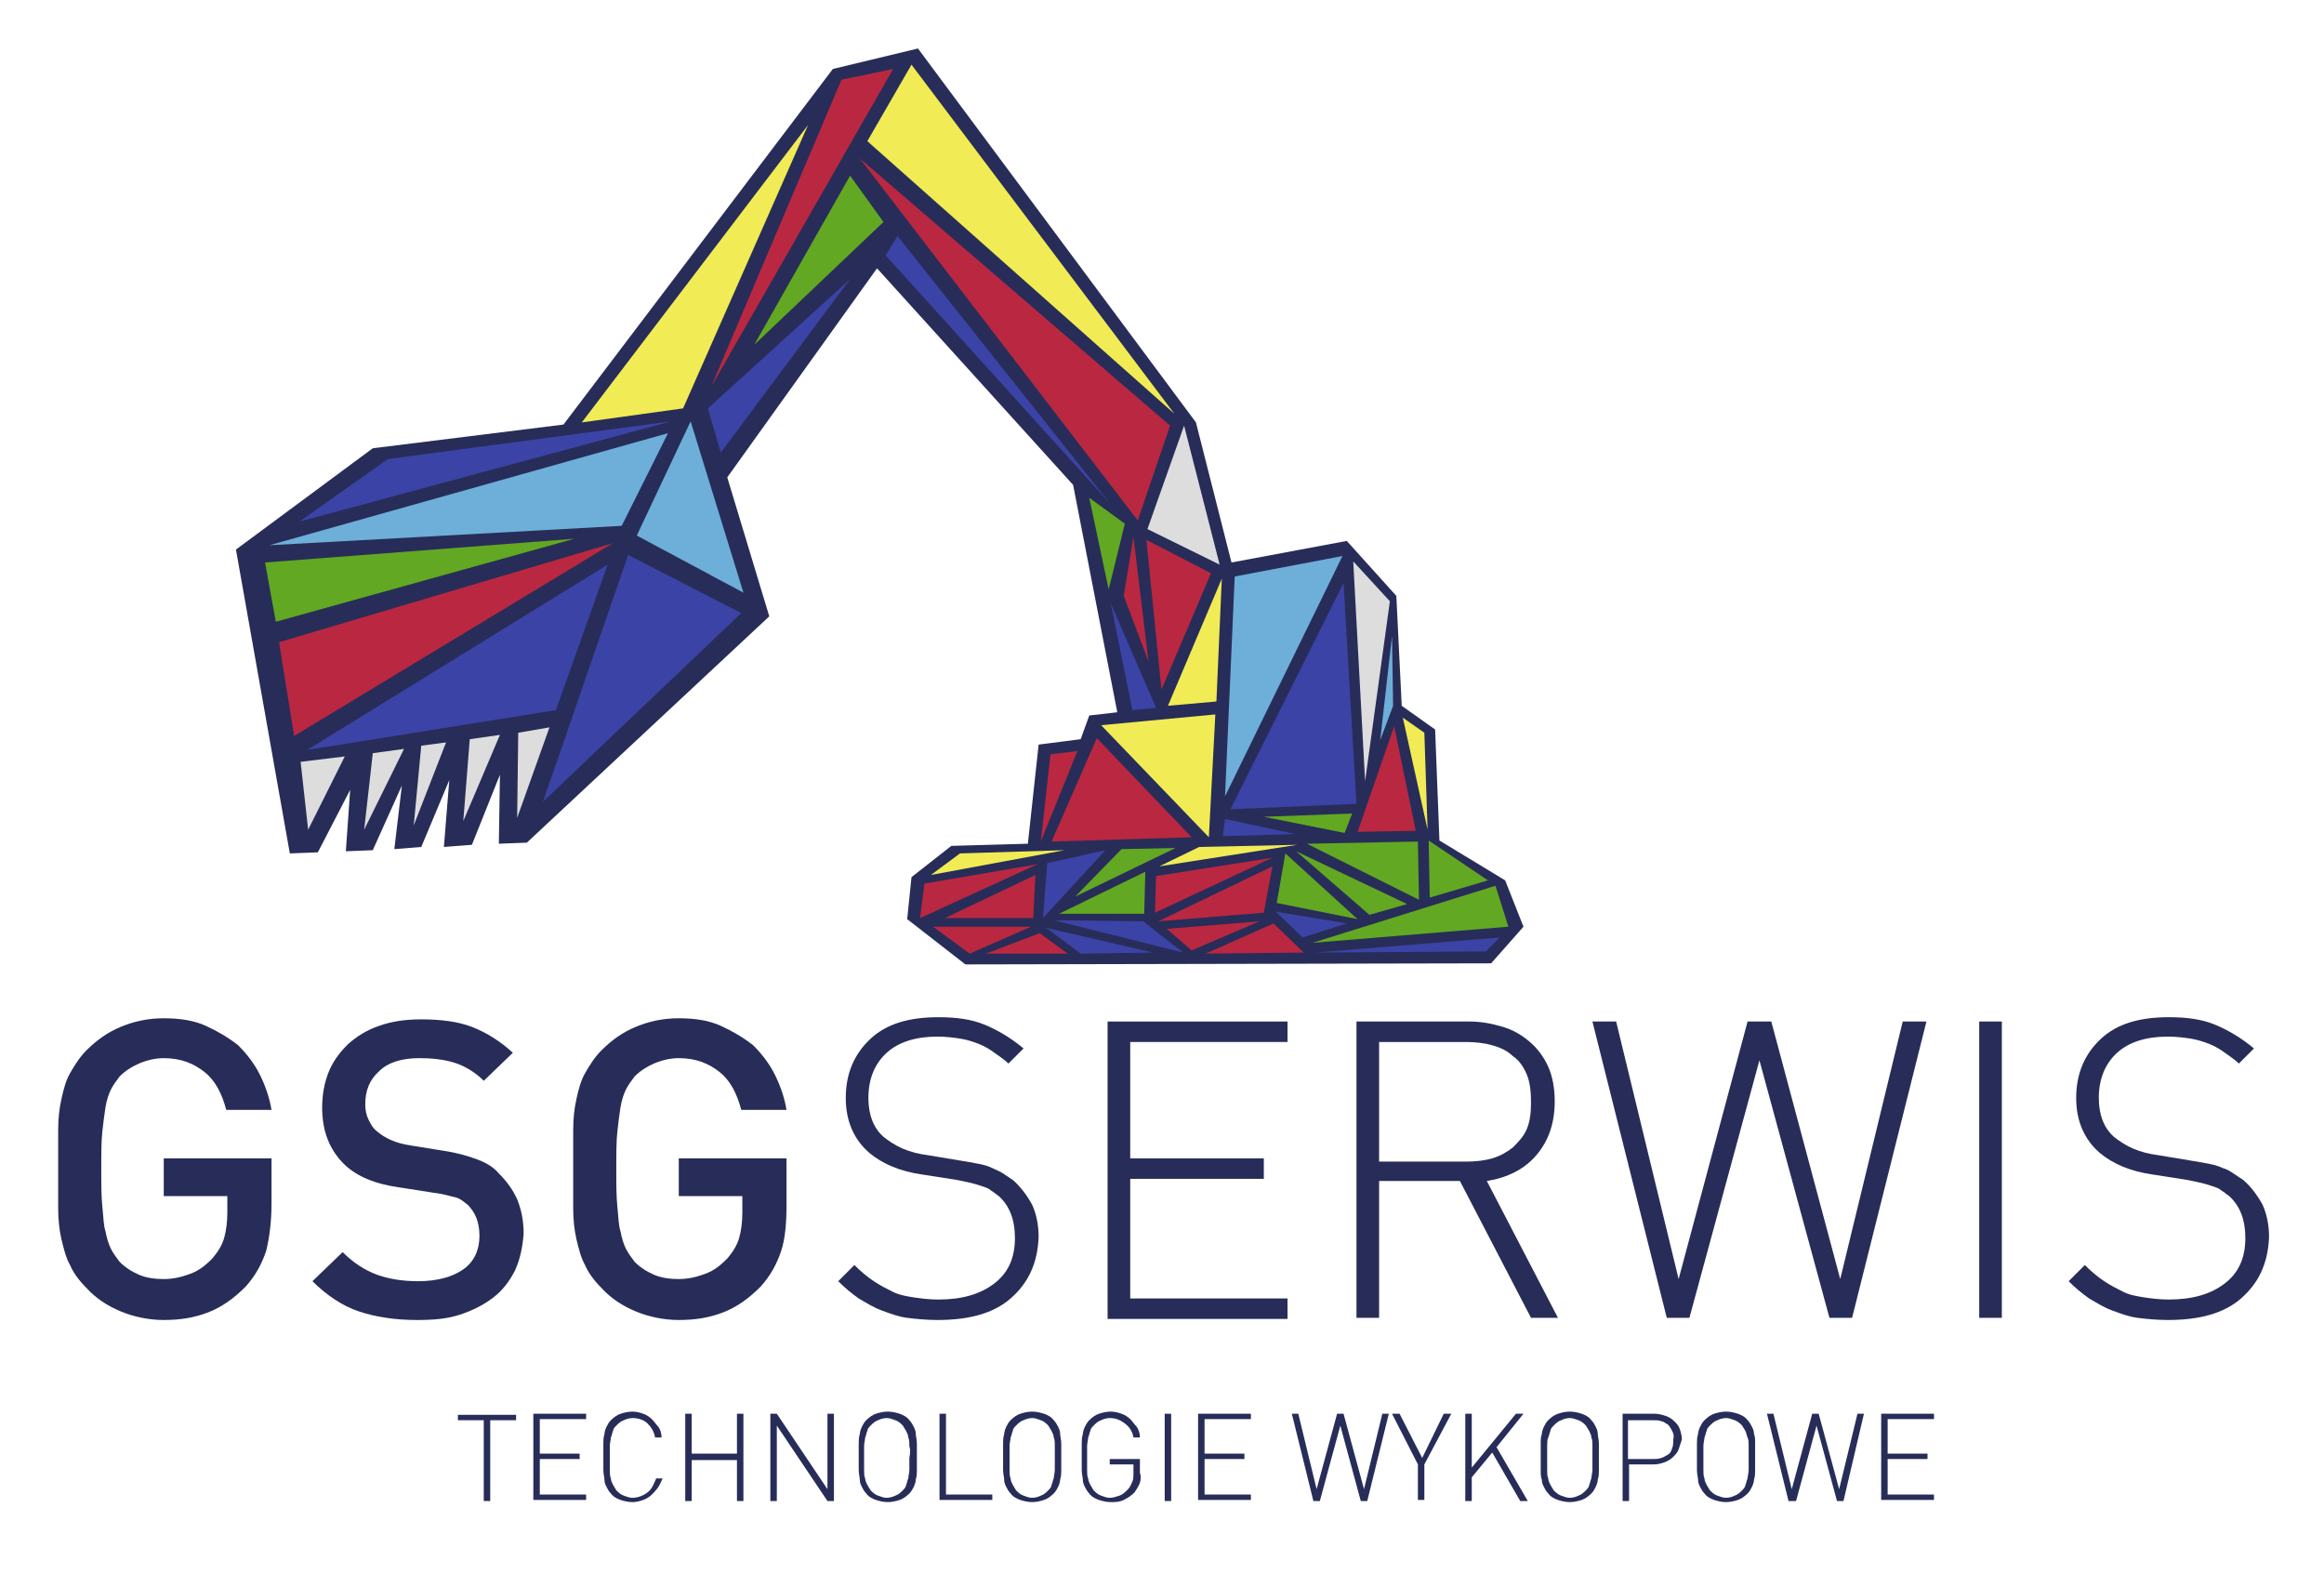 <?xml version="1.0" encoding="utf-8"?>
<!-- Generator: Adobe Illustrator 28.0.0, SVG Export Plug-In . SVG Version: 6.00 Build 0)  -->
<svg version="1.1" xmlns="http://www.w3.org/2000/svg" xmlns:xlink="http://www.w3.org/1999/xlink" x="0px" y="0px"
	 viewBox="0 0 215.7 146.1" style="enable-background:new 0 0 215.7 146.1;" xml:space="preserve">
<style type="text/css">
	.st0{fill-rule:evenodd;clip-rule:evenodd;fill:#1C2040;}
	.st1{fill-rule:evenodd;clip-rule:evenodd;fill:#F1EB55;}
	.st2{fill-rule:evenodd;clip-rule:evenodd;fill:#DEEA5F;}
	.st3{fill-rule:evenodd;clip-rule:evenodd;fill:#A7D54A;}
	.st4{fill-rule:evenodd;clip-rule:evenodd;fill:#354678;}
	.st5{fill:#272D58;}
	.st6{fill-rule:evenodd;clip-rule:evenodd;fill:#272D58;}
	.st7{fill-rule:evenodd;clip-rule:evenodd;fill:#3B43A6;}
	.st8{fill-rule:evenodd;clip-rule:evenodd;fill:#62A822;}
	.st9{fill-rule:evenodd;clip-rule:evenodd;fill:#BA2741;}
	.st10{fill:#3B43A6;}
	.st11{fill-rule:evenodd;clip-rule:evenodd;fill:#DDDDDD;}
	.st12{fill-rule:evenodd;clip-rule:evenodd;fill:#6DAFD9;}
	.st13{fill:#DDDDDD;}
	.st14{fill:#6DAFD9;}
	.st15{fill:#F1EB55;}
	.st16{fill:#BA2741;}
	.st17{fill:#62A822;}
	.st18{fill-rule:evenodd;clip-rule:evenodd;fill:#DCA647;}
</style>
<g id="Warstwa_1">
</g>
<g id="Warstwa_2">
	<path class="st0" d="M1444.3-1043.8l-14.9-50.6l-36.9-53.3l-103.9,2.8l4.2-32.8l-129.2-84.4l-3.9-11.8l-109.1-76l-16.6-43.4l-84-25
		l-57.1,24.5l-6.7,12.2l5.3,24.9l-53.6,88.3l-19.7,7.9l-82,146.6l-39.4,15l-18.9,14.2L558.3-806.7l247,0.1l8.7-123.9l165.5-249.9
		l106.1,124.4l0.1,45.1l32.3,23.9l-2.1,161.4l12.5,13.4l29.3-27.1l58.1,0.5l-4.8,26.2h63.7l19.2-29.3h71.1l2.3,29.3l16.3-0.1l68-145
		L1444.3-1043.8z M889.3-1287.1l10.6-34.4l3.2,19.3L889.3-1287.1z M1164.5-1142.6l-54.6-100.7l131.1,98.6L1164.5-1142.6z"/>
	<polygon class="st1" points="573.6,-818.2 678.4,-1062.9 661.5,-818.2 	"/>
	<polygon class="st2" points="672.6,-818.2 683.5,-960.2 759.8,-818.2 	"/>
	<polygon class="st3" points="684.3,-981.5 690.6,-1082.9 760.8,-839.9 	"/>
	<polygon class="st4" points="770.5,-818.4 802.6,-933.2 793.8,-818 	"/>
	<polygon class="st3" points="699.8,-1089.8 765.4,-944.8 761.1,-877.7 	"/>
	<polygon class="st3" points="710.2,-1093.4 915.4,-1169.5 770.5,-961.4 	"/>
	<polygon class="st4" points="775.5,-936.6 768.9,-854.2 790.4,-932.7 	"/>
	<polygon class="st3" points="751.5,-1120.9 904.7,-1290.6 925.9,-1184.6 	"/>
	<polygon class="st3" points="897.1,-1384.4 947.6,-1406.6 934.7,-1198.1 	"/>
	<polygon class="st3" points="1009.9,-1310.9 958.5,-1405 946.4,-1209.5 	"/>
	<polygon class="st3" points="1114,-1120.6 1015.9,-1299.9 965.5,-1219.6 	"/>
	<polygon class="st3" points="1086.2,-1071 1111.4,-1108.8 980.1,-1195.7 	"/>
	<polygon class="st3" points="1095.7,-1065.8 1182.1,-1089.9 1150.1,-1146.8 	"/>
	<polygon class="st3" points="1128.2,-848.4 1166.7,-951.5 1130.3,-977.5 	"/>
	<polygon class="st3" points="1186.8,-1080.2 1193.9,-1047 1095.9,-1055 	"/>
	<polygon class="st3" points="1097.1,-1045.1 1195.5,-1034.9 1173.5,-974.2 	"/>
	<polygon class="st3" points="1095.2,-1033.1 1169.7,-962.4 1095.1,-1017 	"/>
	<polygon class="st4" points="786.6,-947.8 965.8,-1177.1 807.1,-942.9 	"/>
	<polygon class="st4" points="959.2,-1211.3 776.2,-949.8 971,-1202.2 	"/>
	<polygon class="st3" points="1025.7,-1384.9 973.1,-1400.6 1123.4,-1127.2 	"/>
	<polygon class="st3" points="770.3,-1156.3 825.2,-1253 871.9,-1270 	"/>
	<polygon class="st3" points="852.7,-1274.7 895,-1343.4 876.6,-1282.7 	"/>
	<polygon class="st3" points="1144.5,-1157.5 1131.5,-1138.1 1078.1,-1279.8 	"/>
	<polygon class="st3" points="1070.5,-1298.4 1057.5,-1331.8 1150.1,-1267.5 	"/>
	<polyline class="st3" points="1172.5,-1130 1363.1,-1134.7 1192.8,-1093.2 	"/>
	<polyline class="st3" points="1388.9,-1130.7 1196.8,-1082.7 1416.8,-1092.2 	"/>
	<polyline class="st3" points="1199.2,-1072.1 1421.1,-1081.2 1207.6,-1039.4 	"/>
	<polyline class="st3" points="1432,-1040.8 1199.4,-1015.2 1437.4,-982.8 	"/>
	<polyline class="st3" points="1197.2,-1004.4 1438.8,-971.9 1165.3,-914.2 	"/>
	<polyline class="st3" points="1160.8,-902.1 1211.4,-912 1129.9,-828.1 	"/>
	<polyline class="st3" points="1167.2,-850.6 1216.6,-850 1229.4,-915.5 	"/>
	<polyline class="st3" points="1222.9,-824.2 1267.8,-824.8 1240.9,-917.7 	"/>
	<polyline class="st3" points="1252.1,-919.9 1342.6,-940.3 1275.4,-836.1 	"/>
	<polyline class="st3" points="1368.2,-945.6 1439.2,-960.2 1375.5,-825.3 	"/>
	<polyline class="st3" points="1299.6,-853.5 1357.5,-943.4 1363.1,-853.4 	"/>
	<polygon class="st3" points="1152.5,-1254.7 1136,-1241.3 1084.1,-1281.5 	"/>
	<polygon class="st3" points="1281.5,-1172.2 1277.5,-1145.6 1180.4,-1240.6 	"/>
	<polygon class="st3" points="1155.5,-1246.9 1142,-1234.9 1260,-1145 	"/>
	<polyline class="st3" points="1034.7,-869.7 1097.3,-869.8 1078.4,-898.4 	"/>
	<polyline class="st3" points="1190.4,-766.5 1234.5,-796.5 1195.6,-822.2 	"/>
	<polyline class="st3" points="1010.1,-875.8 1022.2,-928.4 969.6,-928.4 	"/>
	<polyline class="st3" points="1079.5,-918.4 1105.2,-945.7 1072.1,-950.5 	"/>
	<polyline class="st3" points="1116.3,-784.4 1151.5,-792.8 1128.4,-806.5 	"/>
	<polyline class="st3" points="1038,-818.5 1054.5,-838 1029,-839 	"/>
	<polyline class="st3" points="1095.2,-838 1100.5,-850.6 1083,-851.6 	"/>
	<polyline class="st3" points="1156.1,-804 1169.3,-800.3 1168.2,-817.8 	"/>
	<polyline class="st3" points="1424.4,-1070.7 1203.2,-1026 1429.8,-1051.4 	"/>
</g>
<g id="Warstwa_2_kopia">
</g>
<g id="Warstwa_4">
	<g>
		<path class="st5" d="M93.8,120.5c-1.6,1.4-3.9,2-6.8,2c-1,0-2-0.1-2.8-0.2c-0.8-0.1-1.6-0.4-2.4-0.7s-1.4-0.7-2.1-1.1
			c-0.7-0.5-1.3-1-1.9-1.6l1.5-1.5c0.6,0.6,1.2,1.1,1.8,1.5c0.6,0.4,1.2,0.7,1.8,1c0.6,0.3,1.3,0.4,1.9,0.5c0.7,0.1,1.4,0.2,2.3,0.2
			c2.2,0,3.9-0.5,5.2-1.5c1.3-1,1.9-2.4,1.9-4.2c0-1.7-0.5-3-1.5-3.9c-0.3-0.2-0.5-0.4-0.7-0.5c-0.2-0.2-0.5-0.3-0.8-0.4
			c-0.3-0.1-0.6-0.2-1-0.3c-0.4-0.1-0.9-0.2-1.4-0.3l-3.2-0.5c-2.1-0.3-3.7-1-4.9-2c-1.4-1.2-2.2-2.9-2.2-5.1c0-2.3,0.8-4.1,2.3-5.5
			c1.5-1.4,3.6-2,6.3-2c1.7,0,3.1,0.2,4.3,0.7c1.2,0.5,2.4,1.2,3.6,2.2l-1.4,1.4c-0.4-0.4-0.9-0.7-1.3-1c-0.4-0.3-0.9-0.6-1.4-0.8
			c-0.5-0.2-1.1-0.4-1.7-0.5c-0.6-0.1-1.4-0.2-2.2-0.2c-2,0-3.6,0.5-4.7,1.5c-1.1,1-1.7,2.4-1.7,4.2c0,1.6,0.5,2.8,1.4,3.6
			c0.5,0.4,1.1,0.8,1.8,1.1c0.7,0.3,1.5,0.5,2.3,0.6l3,0.5c0.6,0.1,1.2,0.2,1.7,0.3c0.5,0.1,0.9,0.2,1.3,0.4s0.7,0.3,1,0.5
			c0.3,0.2,0.6,0.4,0.9,0.6c0.7,0.6,1.3,1.4,1.8,2.3c0.4,0.9,0.6,1.9,0.6,3C96.3,117.3,95.4,119.1,93.8,120.5z"/>
		<path class="st5" d="M102.8,122.3V94.8h16.7v1.9h-14.6v10.8h12.4v1.9h-12.4v11.1h14.6v1.9H102.8z"/>
		<path class="st5" d="M142.1,122.3l-6.6-12.7H128v12.7h-2.1V94.8h10.5c1.1,0,2.1,0.2,3.1,0.5c1,0.3,1.8,0.8,2.5,1.4
			c0.7,0.6,1.3,1.4,1.7,2.3c0.4,0.9,0.6,2,0.6,3.2c0,2.1-0.6,3.7-1.7,5c-1.1,1.3-2.7,2.1-4.6,2.4l6.6,12.7H142.1z M141.7,99.7
			c-0.3-0.7-0.7-1.3-1.3-1.7c-0.5-0.5-1.2-0.8-1.9-1c-0.7-0.2-1.6-0.3-2.4-0.3H128v11.1h8.1c0.9,0,1.7-0.1,2.4-0.3
			c0.7-0.2,1.4-0.6,1.9-1c0.5-0.5,1-1,1.3-1.7c0.3-0.7,0.4-1.5,0.4-2.5C142.1,101.3,142,100.4,141.7,99.7z"/>
		<path class="st5" d="M171.9,122.3h-2.1l-6.5-23.9l-6.5,23.9h-2.1l-6.9-27.5h2.2l5.8,23.9l6.4-23.9h2.2l6.4,23.9l5.8-23.9h2.2
			L171.9,122.3z"/>
		<path class="st5" d="M183.7,122.3V94.8h2.1v27.5H183.7z"/>
		<path class="st5" d="M208,120.5c-1.6,1.4-3.9,2-6.8,2c-1,0-2-0.1-2.8-0.2c-0.8-0.1-1.6-0.4-2.4-0.7s-1.4-0.7-2.1-1.1
			c-0.7-0.5-1.3-1-1.9-1.6l1.5-1.5c0.6,0.6,1.2,1.1,1.8,1.5c0.6,0.4,1.2,0.7,1.8,1c0.6,0.3,1.3,0.4,1.9,0.5c0.7,0.1,1.4,0.2,2.3,0.2
			c2.2,0,3.9-0.5,5.2-1.5c1.3-1,1.9-2.4,1.9-4.2c0-1.7-0.5-3-1.5-3.9c-0.3-0.2-0.5-0.4-0.7-0.5c-0.2-0.2-0.5-0.3-0.8-0.4
			c-0.3-0.1-0.6-0.2-1-0.3c-0.4-0.1-0.9-0.2-1.4-0.3l-3.2-0.5c-2.1-0.3-3.7-1-4.9-2c-1.4-1.2-2.2-2.9-2.2-5.1c0-2.3,0.8-4.1,2.3-5.5
			c1.5-1.4,3.6-2,6.3-2c1.7,0,3.1,0.2,4.3,0.7c1.2,0.5,2.4,1.2,3.6,2.2l-1.4,1.4c-0.4-0.4-0.9-0.7-1.3-1c-0.4-0.3-0.9-0.6-1.4-0.8
			c-0.5-0.2-1.1-0.4-1.7-0.5s-1.4-0.2-2.2-0.2c-2,0-3.6,0.5-4.7,1.5c-1.1,1-1.7,2.4-1.7,4.2c0,1.6,0.5,2.8,1.4,3.6
			c0.5,0.4,1.1,0.8,1.8,1.1c0.7,0.3,1.5,0.5,2.3,0.6l3,0.5c0.6,0.1,1.2,0.2,1.7,0.3c0.5,0.1,0.9,0.2,1.3,0.4c0.4,0.1,0.7,0.3,1,0.5
			c0.3,0.2,0.6,0.4,0.9,0.6c0.7,0.6,1.3,1.4,1.8,2.3c0.4,0.9,0.6,1.9,0.6,3C210.5,117.3,209.6,119.1,208,120.5z"/>
	</g>
	<g>
		<path class="st5" d="M24.7,116.1c-0.4,1.2-1,2.3-1.9,3.3c-1.1,1.1-2.2,1.9-3.5,2.4c-1.3,0.5-2.6,0.7-4.1,0.7c-1.4,0-2.8-0.3-4-0.8
			c-1.2-0.5-2.3-1.2-3.2-2.2c-0.7-0.7-1.2-1.4-1.5-2.1c-0.4-0.7-0.6-1.6-0.8-2.4c-0.2-0.9-0.3-1.8-0.3-2.9c0-1.1,0-2.3,0-3.6
			s0-2.5,0-3.6c0-1.1,0.1-2,0.3-2.9c0.2-0.9,0.4-1.7,0.8-2.4c0.4-0.7,0.9-1.5,1.5-2.1c1-1,2-1.7,3.2-2.2s2.5-0.8,4-0.8
			s2.8,0.2,3.9,0.7c1.1,0.5,2.1,1.1,3,1.8c0.8,0.8,1.5,1.7,2,2.7c0.5,1,0.9,2.1,1.1,3.3H21c-0.4-1.5-1-2.7-2-3.5
			c-1-0.8-2.2-1.3-3.8-1.3c-0.8,0-1.6,0.2-2.3,0.5c-0.7,0.3-1.3,0.7-1.8,1.2c-0.3,0.4-0.6,0.8-0.8,1.2c-0.2,0.4-0.4,1-0.5,1.6
			s-0.2,1.4-0.3,2.3c-0.1,0.9-0.1,2.1-0.1,3.5s0,2.5,0.1,3.5c0.1,0.9,0.1,1.7,0.3,2.3c0.1,0.6,0.3,1.2,0.5,1.6
			c0.2,0.4,0.5,0.8,0.8,1.2c0.5,0.5,1.1,0.9,1.8,1.2s1.5,0.4,2.3,0.4c0.9,0,1.7-0.2,2.5-0.5c0.8-0.3,1.4-0.8,2-1.4
			c0.5-0.6,0.9-1.2,1.1-1.9c0.2-0.7,0.3-1.5,0.3-2.4V111h-5.9v-3.5h10v4.2C25.2,113.4,25,114.9,24.7,116.1z"/>
		<path class="st5" d="M47.8,117.9c-0.5,1-1.2,1.9-2,2.5c-0.9,0.7-1.9,1.2-3.1,1.6c-1.2,0.4-2.5,0.5-4,0.5c-2.1,0-3.9-0.3-5.4-0.8
			c-1.5-0.5-3-1.5-4.3-2.8l2.8-2.7c1,1,2.1,1.7,3.2,2.1c1.1,0.4,2.4,0.6,3.8,0.6c1.8,0,3.2-0.4,4.2-1.1c1-0.7,1.5-1.8,1.5-3.1
			c0-1.3-0.4-2.2-1.1-2.9c-0.4-0.3-0.7-0.6-1.2-0.7s-1-0.3-1.9-0.4l-3.2-0.5c-2.2-0.3-4-1-5.2-2.2c-1.3-1.3-2-3-2-5.2
			c0-1.2,0.2-2.3,0.6-3.3c0.4-1,1-1.8,1.8-2.6c0.8-0.7,1.7-1.3,2.9-1.7c1.1-0.4,2.4-0.6,3.9-0.6c1.8,0,3.4,0.2,4.7,0.7
			c1.3,0.5,2.6,1.3,3.8,2.4l-2.7,2.6c-0.8-0.8-1.8-1.4-2.8-1.7c-1-0.3-2.1-0.4-3.2-0.4c-1.6,0-2.9,0.4-3.7,1.2
			c-0.9,0.8-1.3,1.8-1.3,3.1c0,0.5,0.1,1,0.3,1.4c0.2,0.4,0.4,0.8,0.8,1.1c0.7,0.6,1.7,1.1,3.1,1.3l3.1,0.5c1.3,0.2,2.3,0.5,3.1,0.8
			c0.8,0.3,1.5,0.7,2,1.3c0.7,0.7,1.3,1.5,1.7,2.4c0.4,1,0.6,2,0.6,3.2C48.5,115.7,48.3,116.8,47.8,117.9z"/>
		<path class="st5" d="M72.5,116.1c-0.4,1.2-1,2.3-1.9,3.3c-1.1,1.1-2.2,1.9-3.5,2.4c-1.3,0.5-2.6,0.7-4.1,0.7c-1.4,0-2.8-0.3-4-0.8
			c-1.2-0.5-2.3-1.2-3.2-2.2c-0.7-0.7-1.2-1.4-1.5-2.1c-0.4-0.7-0.6-1.6-0.8-2.4c-0.2-0.9-0.3-1.8-0.3-2.9c0-1.1,0-2.3,0-3.6
			s0-2.5,0-3.6c0-1.1,0.1-2,0.3-2.9c0.2-0.9,0.4-1.7,0.8-2.4c0.4-0.7,0.9-1.5,1.5-2.1c1-1,2-1.7,3.2-2.2s2.5-0.8,4-0.8
			c1.5,0,2.8,0.2,3.9,0.7c1.1,0.5,2.1,1.1,3,1.8c0.8,0.8,1.5,1.7,2,2.7c0.5,1,0.9,2.1,1.1,3.3h-4.2c-0.4-1.5-1-2.7-2-3.5
			c-1-0.8-2.2-1.3-3.8-1.3c-0.8,0-1.6,0.2-2.3,0.5c-0.7,0.3-1.3,0.7-1.8,1.2c-0.3,0.4-0.6,0.8-0.8,1.2c-0.2,0.4-0.4,1-0.5,1.6
			s-0.2,1.4-0.3,2.3c-0.1,0.9-0.1,2.1-0.1,3.5s0,2.5,0.1,3.5c0.1,0.9,0.1,1.7,0.3,2.3c0.1,0.6,0.3,1.2,0.5,1.6
			c0.2,0.4,0.5,0.8,0.8,1.2c0.5,0.5,1.1,0.9,1.8,1.2s1.5,0.4,2.3,0.4c0.9,0,1.7-0.2,2.5-0.5c0.8-0.3,1.4-0.8,2-1.4
			c0.5-0.6,0.9-1.2,1.1-1.9c0.2-0.7,0.3-1.5,0.3-2.4V111H63v-3.5h10v4.2C73,113.4,72.9,114.9,72.5,116.1z"/>
	</g>
	<g>
		<g>
			<path class="st5" d="M45.5,131.8v7.5h-0.6v-7.5h-2.4v-0.5h5.4v0.5H45.5z"/>
			<path class="st5" d="M49.5,139.3v-8.1h4.9v0.5h-4.3v3.2h3.7v0.5h-3.7v3.3h4.3v0.5H49.5z"/>
			<path class="st5" d="M61.1,138c-0.2,0.3-0.4,0.5-0.6,0.7s-0.5,0.4-0.8,0.5c-0.3,0.1-0.6,0.2-1,0.2c-0.4,0-0.8-0.1-1.1-0.2
				s-0.7-0.3-0.9-0.6c-0.2-0.2-0.3-0.4-0.4-0.6c-0.1-0.2-0.2-0.4-0.2-0.7c0-0.2-0.1-0.5-0.1-0.9c0-0.3,0-0.7,0-1.2
				c0-0.5,0-0.8,0-1.2c0-0.3,0-0.6,0.1-0.9c0-0.2,0.1-0.5,0.2-0.7c0.1-0.2,0.2-0.4,0.4-0.6c0.3-0.3,0.6-0.5,0.9-0.6s0.7-0.2,1.1-0.2
				c0.4,0,0.7,0.1,1,0.2c0.3,0.1,0.6,0.3,0.8,0.5s0.4,0.5,0.6,0.7c0.2,0.3,0.3,0.6,0.3,1h-0.6c-0.1-0.6-0.4-1-0.7-1.3
				s-0.8-0.5-1.4-0.5c-0.3,0-0.6,0.1-0.8,0.2c-0.3,0.1-0.5,0.3-0.7,0.5c-0.1,0.1-0.3,0.3-0.3,0.5c-0.1,0.2-0.1,0.4-0.2,0.6
				c0,0.2-0.1,0.5-0.1,0.8c0,0.3,0,0.7,0,1.1c0,0.4,0,0.8,0,1.1c0,0.3,0,0.6,0.1,0.8c0,0.2,0.1,0.4,0.2,0.6c0.1,0.2,0.2,0.3,0.3,0.5
				c0.2,0.2,0.4,0.4,0.7,0.5c0.3,0.1,0.5,0.2,0.8,0.2c0.5,0,1-0.2,1.4-0.5s0.6-0.8,0.8-1.3h0.6C61.4,137.4,61.3,137.7,61.1,138z"/>
			<path class="st5" d="M68.4,139.3v-3.8h-4.2v3.8h-0.6v-8.1h0.6v3.7h4.2v-3.7H69v8.1H68.4z"/>
			<path class="st5" d="M76.8,139.3l-4.7-7v7h-0.6v-8.1h0.6l4.7,7v-7h0.6v8.1H76.8z"/>
			<path class="st5" d="M85.1,136.4c0,0.3,0,0.6-0.1,0.9c0,0.2-0.1,0.5-0.2,0.7c-0.1,0.2-0.2,0.4-0.4,0.6c-0.3,0.3-0.6,0.5-0.9,0.6
				s-0.7,0.2-1.1,0.2s-0.8-0.1-1.1-0.2s-0.7-0.3-0.9-0.6c-0.2-0.2-0.3-0.4-0.4-0.6c-0.1-0.2-0.2-0.4-0.2-0.7c0-0.2-0.1-0.5-0.1-0.9
				c0-0.3,0-0.7,0-1.2c0-0.5,0-0.8,0-1.2c0-0.3,0-0.6,0.1-0.9c0-0.2,0.1-0.5,0.2-0.7c0.1-0.2,0.2-0.4,0.4-0.6
				c0.3-0.3,0.6-0.5,0.9-0.6s0.7-0.2,1.1-0.2s0.8,0.1,1.1,0.2s0.7,0.3,0.9,0.6c0.2,0.2,0.3,0.4,0.4,0.6c0.1,0.2,0.2,0.4,0.2,0.7
				c0,0.2,0.1,0.5,0.1,0.9c0,0.3,0,0.7,0,1.2C85.1,135.7,85.1,136.1,85.1,136.4z M84.4,134.2c0-0.3,0-0.6-0.1-0.8
				c0-0.2-0.1-0.4-0.2-0.6c-0.1-0.2-0.2-0.3-0.3-0.5c-0.2-0.2-0.4-0.4-0.7-0.5c-0.3-0.1-0.5-0.2-0.8-0.2s-0.6,0.1-0.8,0.2
				c-0.3,0.1-0.5,0.3-0.7,0.5c-0.1,0.1-0.3,0.3-0.3,0.5c-0.1,0.2-0.1,0.4-0.2,0.6c0,0.2-0.1,0.5-0.1,0.8c0,0.3,0,0.7,0,1.1
				c0,0.4,0,0.8,0,1.1c0,0.3,0,0.6,0.1,0.8c0,0.2,0.1,0.4,0.2,0.6c0.1,0.2,0.2,0.3,0.3,0.5c0.2,0.2,0.4,0.4,0.7,0.5
				c0.3,0.1,0.5,0.2,0.8,0.2s0.6-0.1,0.8-0.2c0.3-0.1,0.5-0.3,0.7-0.5c0.1-0.1,0.3-0.3,0.3-0.5c0.1-0.2,0.1-0.4,0.2-0.6
				c0-0.2,0.1-0.5,0.1-0.8c0-0.3,0-0.7,0-1.1C84.5,134.8,84.5,134.5,84.4,134.2z"/>
			<path class="st5" d="M87.2,139.3v-8.1h0.6v7.5h4.3v0.5H87.2z"/>
			<path class="st5" d="M98.5,136.4c0,0.3,0,0.6-0.1,0.9c0,0.2-0.1,0.5-0.2,0.7c-0.1,0.2-0.2,0.4-0.4,0.6c-0.3,0.3-0.6,0.5-0.9,0.6
				s-0.7,0.2-1.1,0.2s-0.8-0.1-1.1-0.2s-0.7-0.3-0.9-0.6c-0.2-0.2-0.3-0.4-0.4-0.6c-0.1-0.2-0.2-0.4-0.2-0.7c0-0.2-0.1-0.5-0.1-0.9
				c0-0.3,0-0.7,0-1.2c0-0.5,0-0.8,0-1.2c0-0.3,0-0.6,0.1-0.9c0-0.2,0.1-0.5,0.2-0.7c0.1-0.2,0.2-0.4,0.4-0.6
				c0.3-0.3,0.6-0.5,0.9-0.6s0.7-0.2,1.1-0.2s0.8,0.1,1.1,0.2s0.7,0.3,0.9,0.6c0.2,0.2,0.3,0.4,0.4,0.6c0.1,0.2,0.2,0.4,0.2,0.7
				c0,0.2,0.1,0.5,0.1,0.9c0,0.3,0,0.7,0,1.2C98.5,135.7,98.5,136.1,98.5,136.4z M97.9,134.2c0-0.3,0-0.6-0.1-0.8
				c0-0.2-0.1-0.4-0.2-0.6c-0.1-0.2-0.2-0.3-0.3-0.5c-0.2-0.2-0.4-0.4-0.7-0.5c-0.3-0.1-0.5-0.2-0.8-0.2s-0.6,0.1-0.8,0.2
				c-0.3,0.1-0.5,0.3-0.7,0.5c-0.1,0.1-0.3,0.3-0.3,0.5c-0.1,0.2-0.1,0.4-0.2,0.6c0,0.2-0.1,0.5-0.1,0.8c0,0.3,0,0.7,0,1.1
				c0,0.4,0,0.8,0,1.1c0,0.3,0,0.6,0.1,0.8c0,0.2,0.1,0.4,0.2,0.6c0.1,0.2,0.2,0.3,0.3,0.5c0.2,0.2,0.4,0.4,0.7,0.5
				c0.3,0.1,0.5,0.2,0.8,0.2s0.6-0.1,0.8-0.2c0.3-0.1,0.5-0.3,0.7-0.5c0.1-0.1,0.3-0.3,0.3-0.5c0.1-0.2,0.1-0.4,0.2-0.6
				c0-0.2,0.1-0.5,0.1-0.8c0-0.3,0-0.7,0-1.1C97.9,134.8,97.9,134.5,97.9,134.2z"/>
			<path class="st5" d="M105.8,137.6c-0.1,0.3-0.3,0.6-0.5,0.9c-0.3,0.3-0.6,0.5-1,0.7c-0.4,0.2-0.8,0.2-1.2,0.2
				c-0.4,0-0.8-0.1-1.1-0.2s-0.7-0.3-0.9-0.6c-0.2-0.2-0.3-0.4-0.4-0.6c-0.1-0.2-0.2-0.4-0.2-0.7c0-0.2-0.1-0.5-0.1-0.9
				c0-0.3,0-0.7,0-1.2c0-0.5,0-0.8,0-1.2c0-0.3,0-0.6,0.1-0.9c0-0.2,0.1-0.5,0.2-0.7c0.1-0.2,0.2-0.4,0.4-0.6
				c0.3-0.3,0.6-0.5,0.9-0.6s0.7-0.2,1.1-0.2c0.4,0,0.7,0.1,1,0.2c0.3,0.1,0.6,0.3,0.8,0.5c0.2,0.2,0.4,0.5,0.6,0.7
				c0.2,0.3,0.3,0.6,0.3,1h-0.6c-0.1-0.6-0.4-1-0.8-1.3s-0.8-0.5-1.4-0.5c-0.3,0-0.6,0.1-0.8,0.2c-0.3,0.1-0.5,0.3-0.7,0.5
				c-0.1,0.1-0.3,0.3-0.3,0.5c-0.1,0.2-0.1,0.4-0.2,0.6c0,0.2-0.1,0.5-0.1,0.8c0,0.3,0,0.7,0,1.1c0,0.4,0,0.8,0,1.1
				c0,0.3,0,0.6,0.1,0.8c0,0.2,0.1,0.4,0.2,0.6c0.1,0.2,0.2,0.3,0.3,0.5c0.2,0.2,0.4,0.4,0.7,0.5c0.3,0.1,0.5,0.2,0.8,0.2
				c0.3,0,0.6-0.1,0.9-0.2c0.3-0.1,0.5-0.3,0.8-0.6c0.2-0.2,0.3-0.5,0.4-0.7c0.1-0.2,0.1-0.5,0.1-0.9v-0.7h-2.2v-0.5h2.8v1.3
				C105.9,136.9,105.9,137.3,105.8,137.6z"/>
			<path class="st5" d="M108.1,139.3v-8.1h0.6v8.1H108.1z"/>
			<path class="st5" d="M111.2,139.3v-8.1h4.9v0.5h-4.3v3.2h3.7v0.5h-3.7v3.3h4.3v0.5H111.2z"/>
			<path class="st5" d="M126.9,139.3h-0.6l-1.9-7l-1.9,7h-0.6l-2-8.1h0.6l1.7,7l1.9-7h0.6l1.9,7l1.7-7h0.6L126.9,139.3z"/>
			<path class="st5" d="M132.2,135.9v3.3h-0.6v-3.3l-2.4-4.7h0.7l2.1,4.1l2-4.1h0.7L132.2,135.9z"/>
			<path class="st5" d="M141.1,139.3l-2.6-4.5l-1.9,2.3v2.2H136v-8.1h0.6v5l4.1-5h0.7l-2.5,3.1l2.9,5H141.1z"/>
			<path class="st5" d="M148.4,136.4c0,0.3,0,0.6-0.1,0.9c0,0.2-0.1,0.5-0.2,0.7c-0.1,0.2-0.2,0.4-0.4,0.6c-0.3,0.3-0.6,0.5-0.9,0.6
				s-0.7,0.2-1.1,0.2c-0.4,0-0.8-0.1-1.1-0.2s-0.7-0.3-0.9-0.6c-0.2-0.2-0.3-0.4-0.4-0.6c-0.1-0.2-0.2-0.4-0.2-0.7
				c-0.1-0.2-0.1-0.5-0.1-0.9c0-0.3,0-0.7,0-1.2c0-0.5,0-0.8,0-1.2s0-0.6,0.1-0.9c0-0.2,0.1-0.5,0.2-0.7c0.1-0.2,0.2-0.4,0.4-0.6
				c0.3-0.3,0.6-0.5,0.9-0.6s0.7-0.2,1.1-0.2c0.4,0,0.8,0.1,1.1,0.2s0.7,0.3,0.9,0.6c0.2,0.2,0.3,0.4,0.4,0.6
				c0.1,0.2,0.2,0.4,0.2,0.7c0,0.2,0.1,0.5,0.1,0.9c0,0.3,0,0.7,0,1.2C148.4,135.7,148.4,136.1,148.4,136.4z M147.8,134.2
				c0-0.3,0-0.6-0.1-0.8c0-0.2-0.1-0.4-0.2-0.6c-0.1-0.2-0.2-0.3-0.3-0.5c-0.2-0.2-0.4-0.4-0.7-0.5c-0.3-0.1-0.5-0.2-0.8-0.2
				s-0.6,0.1-0.8,0.2c-0.3,0.1-0.5,0.3-0.7,0.5c-0.1,0.1-0.3,0.3-0.3,0.5c-0.1,0.2-0.1,0.4-0.2,0.6s-0.1,0.5-0.1,0.8
				c0,0.3,0,0.7,0,1.1c0,0.4,0,0.8,0,1.1c0,0.3,0,0.6,0.1,0.8c0,0.2,0.1,0.4,0.2,0.6c0.1,0.2,0.2,0.3,0.3,0.5
				c0.2,0.2,0.4,0.4,0.7,0.5c0.3,0.1,0.5,0.2,0.8,0.2s0.6-0.1,0.8-0.2c0.3-0.1,0.5-0.3,0.7-0.5c0.1-0.1,0.3-0.3,0.3-0.5
				c0.1-0.2,0.1-0.4,0.2-0.6c0-0.2,0.1-0.5,0.1-0.8c0-0.3,0-0.7,0-1.1C147.8,134.8,147.8,134.5,147.8,134.2z"/>
			<path class="st5" d="M155.8,134.5c-0.1,0.3-0.3,0.5-0.5,0.7c-0.2,0.2-0.5,0.4-0.8,0.5c-0.3,0.1-0.6,0.2-1,0.2h-2.3v3.4h-0.6v-8.1
				h3c0.3,0,0.7,0.1,1,0.2c0.3,0.1,0.6,0.3,0.8,0.5c0.2,0.2,0.4,0.4,0.5,0.7c0.1,0.3,0.2,0.6,0.2,1
				C156,133.9,155.9,134.2,155.8,134.5z M155.2,132.8c-0.1-0.2-0.2-0.4-0.4-0.6c-0.2-0.1-0.4-0.3-0.6-0.3c-0.2-0.1-0.5-0.1-0.8-0.1
				h-2.3v3.6h2.3c0.3,0,0.5,0,0.8-0.1s0.4-0.2,0.6-0.3s0.3-0.3,0.4-0.6c0.1-0.2,0.1-0.5,0.1-0.8C155.4,133.2,155.3,133,155.2,132.8z
				"/>
			<path class="st5" d="M162.9,136.4c0,0.3,0,0.6-0.1,0.9c0,0.2-0.1,0.5-0.2,0.7c-0.1,0.2-0.2,0.4-0.4,0.6c-0.3,0.3-0.6,0.5-0.9,0.6
				s-0.7,0.2-1.1,0.2c-0.4,0-0.8-0.1-1.1-0.2s-0.7-0.3-0.9-0.6c-0.2-0.2-0.3-0.4-0.4-0.6c-0.1-0.2-0.2-0.4-0.2-0.7
				c0-0.2-0.1-0.5-0.1-0.9c0-0.3,0-0.7,0-1.2c0-0.5,0-0.8,0-1.2c0-0.3,0-0.6,0.1-0.9c0-0.2,0.1-0.5,0.2-0.7c0.1-0.2,0.2-0.4,0.4-0.6
				c0.3-0.3,0.6-0.5,0.9-0.6s0.7-0.2,1.1-0.2c0.4,0,0.8,0.1,1.1,0.2s0.7,0.3,0.9,0.6c0.2,0.2,0.3,0.4,0.4,0.6
				c0.1,0.2,0.2,0.4,0.2,0.7c0.1,0.2,0.1,0.5,0.1,0.9s0,0.7,0,1.2C162.9,135.7,162.9,136.1,162.9,136.4z M162.3,134.2
				c0-0.3,0-0.6-0.1-0.8s-0.1-0.4-0.2-0.6c-0.1-0.2-0.2-0.3-0.3-0.5c-0.2-0.2-0.4-0.4-0.7-0.5c-0.3-0.1-0.5-0.2-0.8-0.2
				s-0.6,0.1-0.8,0.2c-0.3,0.1-0.5,0.3-0.7,0.5c-0.1,0.1-0.3,0.3-0.3,0.5c-0.1,0.2-0.1,0.4-0.2,0.6c0,0.2-0.1,0.5-0.1,0.8
				c0,0.3,0,0.7,0,1.1c0,0.4,0,0.8,0,1.1c0,0.3,0,0.6,0.1,0.8c0,0.2,0.1,0.4,0.2,0.6c0.1,0.2,0.2,0.3,0.3,0.5
				c0.2,0.2,0.4,0.4,0.7,0.5c0.3,0.1,0.5,0.2,0.8,0.2s0.6-0.1,0.8-0.2c0.3-0.1,0.5-0.3,0.7-0.5c0.1-0.1,0.3-0.3,0.3-0.5
				c0.1-0.2,0.1-0.4,0.2-0.6c0-0.2,0.1-0.5,0.1-0.8c0-0.3,0-0.7,0-1.1C162.3,134.8,162.3,134.5,162.3,134.2z"/>
			<path class="st5" d="M171.1,139.3h-0.6l-1.9-7l-1.9,7H166l-2-8.1h0.6l1.7,7l1.9-7h0.6l1.9,7l1.7-7h0.6L171.1,139.3z"/>
			<path class="st5" d="M174.6,139.3v-8.1h4.9v0.5h-4.3v3.2h3.7v0.5h-3.7v3.3h4.3v0.5H174.6z"/>
		</g>
	</g>
	<polygon class="st6" points="67.5,44.3 81.4,24.9 99.6,45 103.7,66.1 101.1,66.4 100.3,68.6 96.4,69.1 95.4,78.3 88.3,78.5 
		84.6,81.4 84.2,85.3 89.6,89.5 138.4,89.4 141.4,86 139.7,81.7 133.6,78 133.2,67.7 130.1,65.5 129.6,55.3 125,50.2 114.3,52.2 
		111,39.2 85.2,4.5 77.3,6.4 52.3,39.4 34.6,41.6 21.9,51 26.9,79.2 29.5,79.1 32.5,73.3 32.1,79 34.6,78.9 37.3,72.9 36.6,78.8 
		39.1,78.6 41.7,72.4 41.2,78.6 43.8,78.4 46.4,71.9 46.3,78.3 48.9,78.2 71.4,57.2 	"/>
	<polygon class="st7" points="65.7,37.9 78.9,25.9 66.9,42 	"/>
	<polygon class="st8" points="70,32 78.9,16.3 82,20.6 	"/>
	<polygon class="st9" points="79.8,14.7 108.6,39.5 105.6,48.3 	"/>
	<polygon class="st1" points="109,38.4 84.6,6 80.5,13.1 	"/>
	<polygon class="st10" points="103,46.7 83.3,21.9 82.2,23.7 	"/>
	<polygon class="st9" points="66,35.9 82.9,6.4 78.1,7.4 	"/>
	<polygon class="st1" points="75,11.6 63.4,37.9 54,39.2 	"/>
	<polygon class="st7" points="36,42.6 62.3,39.1 27.8,48.4 	"/>
	<polygon class="st11" points="27.9,70.7 32,70.2 28.6,77 	"/>
	<polygon class="st11" points="34.6,69.9 37.5,69.5 33.8,77 	"/>
	<polygon class="st11" points="39.1,69.2 41.4,68.9 38.4,76.6 	"/>
	<polygon class="st11" points="43.6,68.6 46.4,68.2 43,76.2 	"/>
	<polygon class="st11" points="48.1,68 51,67.5 48,75.9 	"/>
	<polygon class="st12" points="25,50.6 62,40.2 57.7,48.8 	"/>
	<polygon class="st7" points="58.3,51.5 68.8,56.9 50.4,74.4 	"/>
	<polygon class="st12" points="59.1,49.7 64.1,39.1 69,55 	"/>
	<polygon class="st9" points="25.9,59.6 56.9,50.4 27.3,68.3 	"/>
	<polygon class="st7" points="28.5,69.6 51.6,65.9 56.4,52.4 	"/>
	<polygon class="st8" points="24.6,52.2 53.3,50 25.6,57.7 	"/>
	<polygon class="st10" points="103.1,56 105.1,65.9 107.3,65.7 	"/>
	<polygon class="st13" points="126.7,72.5 125.6,52.1 129,55.8 	"/>
	<polygon class="st14" points="129.2,59 128.1,68.7 129.3,65.5 	"/>
	<polygon class="st14" points="113.7,73.9 114.6,53.5 124.6,51.6 	"/>
	<polygon class="st10" points="124.7,54.1 114.2,75.1 125.9,74.6 	"/>
	<polygon class="st15" points="130.2,66.6 132.5,77 132.2,68 	"/>
	<polygon class="st16" points="129.4,67.4 126,77.2 131.4,77.1 	"/>
	<polygon class="st10" points="139.2,87 137.9,88.3 122.1,88.4 	"/>
	<polygon class="st15" points="89.1,79.2 86.4,81.2 98.8,78.9 	"/>
	<polygon class="st16" points="85.8,82 85.4,85.2 96.3,80.2 	"/>
	<polygon class="st16" points="96.1,81.2 87.7,85.2 95.9,85.2 	"/>
	<polygon class="st16" points="86.6,86 95.7,86 90,88.5 	"/>
	<polygon class="st16" points="91.5,88.5 96.5,86.6 99.1,88.5 	"/>
	<polygon class="st15" points="111.3,78.6 107.6,80.4 120.4,78.4 	"/>
	<polygon class="st16" points="107.3,81.3 107.2,84.7 118.1,79.6 	"/>
	<polygon class="st16" points="118.1,80.4 107.5,85.5 117.3,84.7 	"/>
	<polygon class="st16" points="108.3,86.2 116.9,85.5 110.6,88.2 	"/>
	<polygon class="st16" points="111.9,88.5 118.2,85.7 121,88.4 	"/>
	<polygon class="st17" points="138.8,82.2 140,86 121.8,87.5 	"/>
	<polygon class="st15" points="113.4,53.7 108.4,65.5 112.9,65.1 	"/>
	<polygon class="st17" points="104.4,48.6 101.1,46.2 102.9,54.7 	"/>
	<polygon class="st13" points="109.9,39.5 106.5,49.1 113.2,52.4 	"/>
	<polygon class="st16" points="106.4,50.1 107.8,64 112.4,53.2 	"/>
	<polygon class="st16" points="104.3,55.3 106.6,61.4 105.2,49.8 	"/>
	<polygon class="st15" points="112.8,66.3 102.2,67.3 112.2,77.7 	"/>
	<polygon class="st16" points="97.5,70 100,69.7 96.6,78.1 	"/>
	<polygon class="st16" points="101.8,68.5 110.6,77.7 97.6,78.1 	"/>
	<polygon class="st17" points="117.3,75.8 125.5,75.5 124.8,77.3 	"/>
	<polygon class="st10" points="120.2,77.4 113.7,76 113.5,77.6 	"/>
	<polygon class="st10" points="97.8,85.4 106.1,85.5 109.8,88.4 	"/>
	<polygon class="st10" points="97.1,86.1 100.3,88.5 107,88.4 	"/>
	<polyline class="st17" points="106.3,80.9 98.3,84.8 106.2,84.8 	"/>
	<polyline class="st17" points="104.1,78.8 99.8,83.2 109.1,78.7 	"/>
	<polyline class="st10" points="97.2,80.1 96.8,85.2 102.6,78.9 	"/>
	<polyline class="st17" points="132.6,78 132.7,83.3 138.1,81.7 	"/>
	<polyline class="st10" points="118.4,84.6 120.9,87 125,85.7 	"/>
	<polyline class="st17" points="118.5,83.8 119.3,79.2 126,85.3 	"/>
	<polyline class="st17" points="131.7,83.5 121.3,78.3 131.6,78.1 	"/>
	<polyline class="st17" points="127.1,84.9 120.3,79 130.6,83.9 	"/>
</g>
<g id="Warstwa_5">
	<line class="st18" x1="-1487.6" y1="-672.8" x2="-685.1" y2="-710.8"/>
	<line class="st6" x1="-1179.9" y1="-672.4" x2="-944.9" y2="-1154.7"/>
	<line class="st6" x1="-1110" y1="-675.4" x2="-945.3" y2="-1154.7"/>
	<line class="st6" x1="-900.1" y1="-925.9" x2="-869.3" y2="-1148.4"/>
	<line class="st18" x1="-1487.1" y1="-672.6" x2="-790.2" y2="-747.1"/>
	<line class="st18" x1="-1488.2" y1="-673" x2="-1028.3" y2="-739.2"/>
	<line class="st18" x1="-1486.9" y1="-673.1" x2="-967.2" y2="-822.4"/>
	<line class="st6" x1="-1128.4" y1="-675.8" x2="-945.5" y2="-1154.5"/>
	<line class="st6" x1="-1145.7" y1="-675.9" x2="-945.8" y2="-1154"/>
	<line class="st6" x1="-1162.5" y1="-675.1" x2="-945.6" y2="-1154.4"/>
	<line class="st18" x1="-1488.2" y1="-673" x2="-1059.2" y2="-702.4"/>
	<line class="st18" x1="-1489.8" y1="-672.3" x2="-769.1" y2="-739.4"/>
	<line class="st18" x1="-1487.6" y1="-673.7" x2="-717.9" y2="-812.1"/>
	<line class="st18" x1="-1486.2" y1="-673" x2="-659.6" y2="-695.4"/>
	<line class="st18" x1="-1488.4" y1="-672.6" x2="-640.5" y2="-661.1"/>
	<line class="st18" x1="-1177.9" y1="-657.5" x2="-1166.7" y2="-1016.3"/>
	<path class="st18" d="M-370.9-651.8"/>
	<path class="st18" d="M-1382.7-648.3"/>
	<line class="st18" x1="-1284.6" y1="-649" x2="-272.8" y2="-652.5"/>
	<line class="st18" x1="-1339.9" y1="-652.5" x2="-328.1" y2="-656"/>
	<line class="st18" x1="-1242.6" y1="-652.8" x2="-230.8" y2="-656.3"/>
</g>
</svg>
